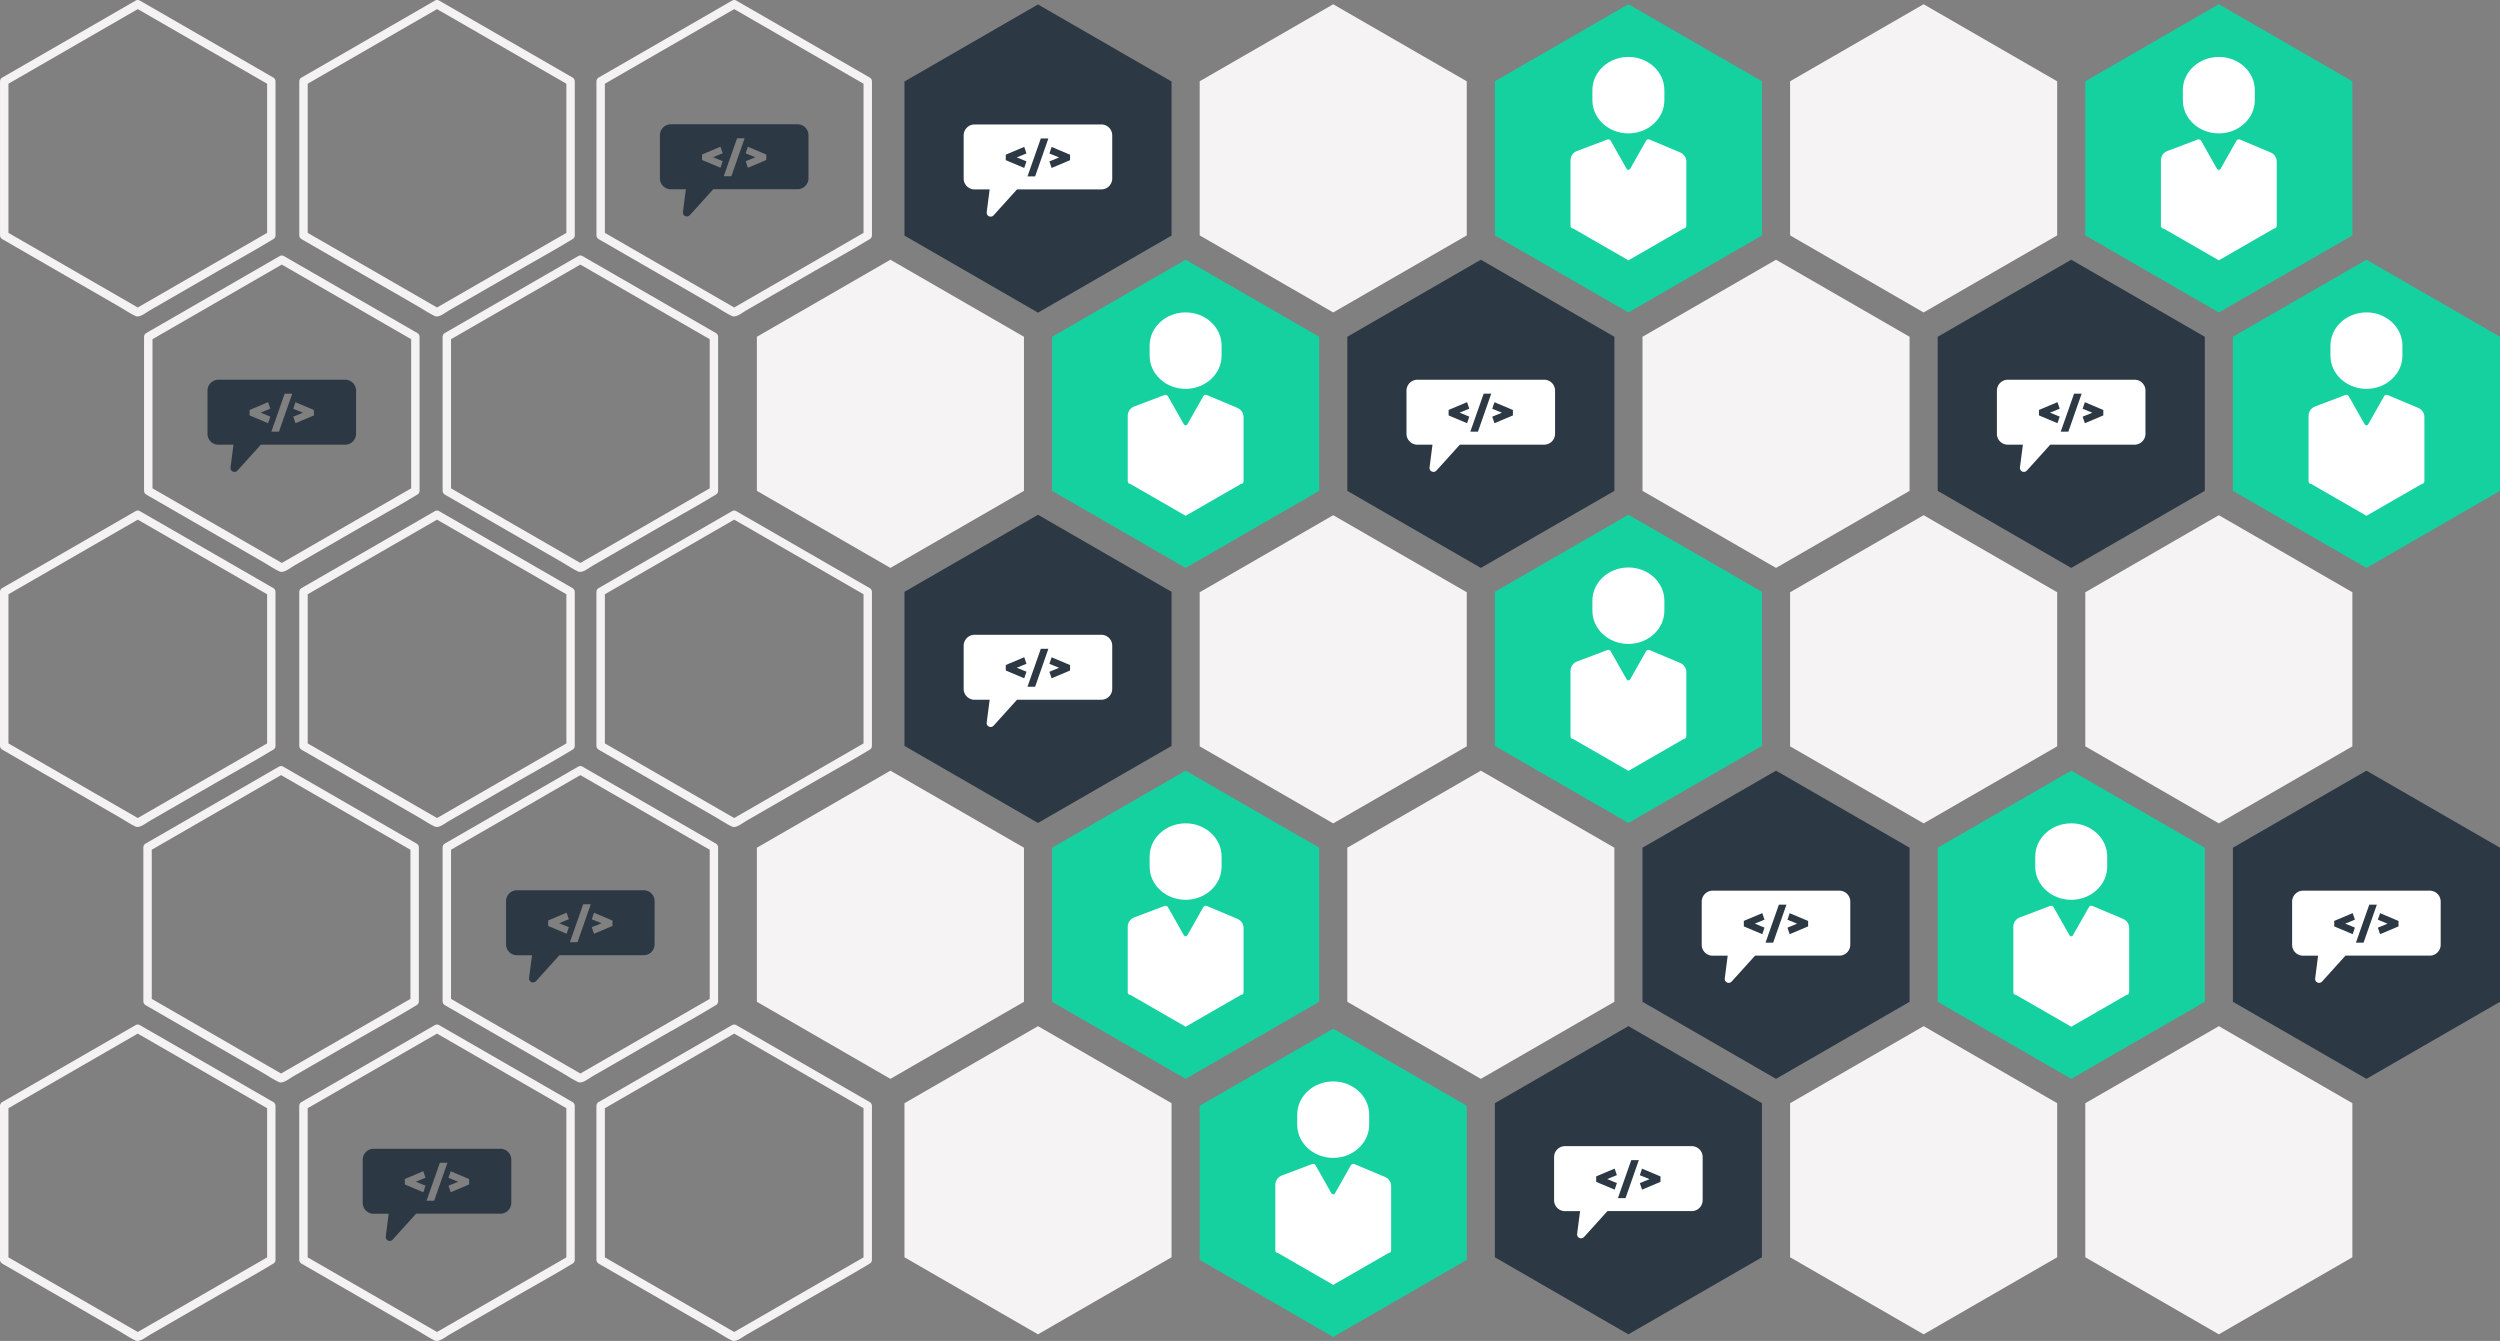 <?xml version="1.0" encoding="UTF-8"?>
<svg xmlns="http://www.w3.org/2000/svg" id="Ebene_2" data-name="Ebene 2" width="2000" height="1072.76" viewBox="0 0 2000 1072.76">
  <rect x="0" y="0" width="2000" height="1072.76" fill="#808080" stroke="none"/>
  <defs>
    <style>
      .cls-1 {
        fill: #f4f2f2;
      }

      .cls-2 {
        fill: #f5f3f3;
      }

      .cls-3 {
        fill: #fff;
      }

      .cls-4 {
        fill: #15d1a0;
      }

      .cls-5 {
        fill: #2c3843;
      }
    </style>
  </defs>
  <g id="Ebene_2-2" data-name="Ebene 2">
    <g id="Ebene_1-2" data-name="Ebene 1-2">
      <g id="Ebene_1-2-2" data-name="Ebene 1-2">
        <g id="graphic-comms_OnWhite" data-name="graphic-comms OnWhite">
          <path id="Polygon" class="cls-2" d="m1066.56,3.41l106.85,61.64v123.27l-106.85,61.64-106.82-61.64v-123.3l106.82-61.61Z"></path>
          <path id="Polygon-2" class="cls-2" d="m1538.89,3.41l106.85,61.64v123.27l-106.85,61.64-106.82-61.64v-123.3l106.82-61.64v.02Z"></path>
          <path id="Polygon-3" class="cls-2" d="m712.32,207.78l106.85,61.64v123.27l-106.85,61.64-106.82-61.64v-123.27l106.82-61.64Z"></path>
          <path id="Polygon-4" class="cls-2" d="m1420.81,207.78l106.85,61.64v123.27l-106.85,61.64-106.82-61.64v-123.27l106.82-61.64Z"></path>
          <path id="Polygon-5" class="cls-2" d="m1775.06,412.16l106.85,61.64v123.27l-106.85,61.64-106.82-61.64v-123.27l106.82-61.64h0Z"></path>
          <path id="Polygon-6" class="cls-2" d="m1066.56,412.16l106.85,61.64v123.27l-106.85,61.64-106.82-61.64v-123.27l106.82-61.64h0Z"></path>
          <path id="Polygon-7" class="cls-2" d="m1538.89,412.16l106.85,61.64v123.27l-106.85,61.64-106.82-61.64v-123.27l106.82-61.64h0Z"></path>
          <path id="Polygon-8" class="cls-2" d="m712.32,616.53l106.85,61.64v123.27l-106.85,61.64-106.82-61.64v-123.27l106.82-61.64h0Z"></path>
          <path id="Polygon-9" class="cls-2" d="m1184.66,616.53l106.85,61.64v123.27l-106.85,61.64-106.82-61.64v-123.27l106.82-61.64h0Z"></path>
          <path id="Polygon-10" class="cls-2" d="m1775.06,820.91l106.85,61.64v123.27l-106.85,61.64-106.82-61.64v-123.25l106.82-61.64v-.02Z"></path>
          <path id="Polygon-11" class="cls-2" d="m830.39,820.91l106.85,61.64v123.27l-106.85,61.64-106.82-61.64v-123.25l106.82-61.64v-.02Z"></path>
          <path id="Polygon-12" class="cls-2" d="m1538.89,820.91l106.85,61.64v123.27l-106.85,61.64-106.82-61.64v-123.25l106.82-61.64v-.02Z"></path>
          <g id="Komponente_20_41" data-name="Komponente 20 41">
            <path id="Polygon-13" class="cls-4" d="m1893.15,207.78l106.85,61.64v123.27l-106.85,61.64-106.82-61.64v-123.27l106.82-61.64Z"></path>
            <g id="noun_developer_2339552" data-name="noun developer 2339552">
              <g id="Gruppe_552" data-name="Gruppe 552">
                <g id="Gruppe_551" data-name="Gruppe 551">
                  <path id="Pfad_1130" data-name="Pfad 1130" class="cls-3" d="m1934.29,326.19l-24.19-10.17c-1.04-.45-2.23-.05-2.79.92l-12.78,22.57c-.45.77-1.44,1.01-2.21.54-.22-.14-.41-.32-.54-.54l-12.78-22.57c-.56-.92-1.71-1.33-2.7-.95l-23.94,9.07c-3.17,1.04-5.38,3.96-5.51,7.29v52.79c.02,1.17,1.01,2.09,2.18,2.07l44.15,25.43,44.15-25.43c1.17.02,2.12-.9,2.18-2.07v-51.76c-.14-3.2-2.16-6.03-5.18-7.16h-.02l-.02-.05Z"></path>
                  <path id="Pfad_1131" data-name="Pfad 1131" class="cls-3" d="m1893.15,311.09c15.86,0,28.78-11.88,28.78-26.51v-8.15c0-14.63-12.92-26.51-28.78-26.51s-28.78,11.88-28.78,26.51v8.15c0,14.63,12.89,26.51,28.78,26.51h0Z"></path>
                </g>
              </g>
            </g>
          </g>
          <g id="Komponente_20_42" data-name="Komponente 20 42">
            <path id="Polygon-14" class="cls-4" d="m948.49,207.78l106.85,61.64v123.27l-106.85,61.64-106.82-61.64v-123.27l106.82-61.64Z"></path>
            <g id="noun_developer_2339552-2" data-name="noun developer 2339552-2">
              <g id="Gruppe_552-2" data-name="Gruppe 552-2">
                <g id="Gruppe_551-2" data-name="Gruppe 551-2">
                  <path id="Pfad_1130-2" data-name="Pfad 1130-2" class="cls-3" d="m989.63,326.19l-24.19-10.17c-1.04-.45-2.23-.05-2.79.92l-12.78,22.57c-.45.77-1.44,1.01-2.21.54-.23-.14-.41-.32-.54-.54l-12.78-22.57c-.56-.92-1.71-1.33-2.7-.95l-23.94,9.07c-3.17,1.04-5.38,3.96-5.51,7.29v52.79c.02,1.17,1.01,2.09,2.18,2.07l44.15,25.43,44.15-25.43c1.17.02,2.12-.9,2.18-2.07v-51.76c-.14-3.2-2.16-6.03-5.18-7.16h-.02l-.02-.05Z"></path>
                  <path id="Pfad_1131-2" data-name="Pfad 1131-2" class="cls-3" d="m948.49,311.09c15.86,0,28.78-11.88,28.78-26.51v-8.15c0-14.63-12.92-26.51-28.78-26.51s-28.78,11.88-28.78,26.51v8.15c0,14.63,12.89,26.51,28.78,26.51h0Z"></path>
                </g>
              </g>
            </g>
          </g>
          <g id="Komponente_20_43" data-name="Komponente 20 43">
            <path id="Polygon-15" class="cls-4" d="m948.49,616.53l106.85,61.64v123.27l-106.85,61.64-106.82-61.64v-123.27l106.82-61.64h0Z"></path>
            <g id="noun_developer_2339552-3" data-name="noun developer 2339552-3">
              <g id="Gruppe_552-3" data-name="Gruppe 552-3">
                <g id="Gruppe_551-3" data-name="Gruppe 551-3">
                  <path id="Pfad_1130-3" data-name="Pfad 1130-3" class="cls-3" d="m989.63,734.94l-24.19-10.17c-1.04-.45-2.23-.04-2.79.92l-12.78,22.57c-.45.77-1.44,1.01-2.21.54-.23-.14-.41-.32-.54-.54l-12.78-22.57c-.56-.92-1.71-1.33-2.7-.95l-23.94,9.07c-3.17,1.04-5.38,3.96-5.51,7.29v52.79c.02,1.17,1.01,2.09,2.18,2.07l44.15,25.43,44.15-25.43c1.17.02,2.12-.9,2.18-2.07v-51.76c-.14-3.2-2.16-6.03-5.18-7.16h-.02l-.02-.04Z"></path>
                  <path id="Pfad_1131-3" data-name="Pfad 1131-3" class="cls-3" d="m948.49,719.84c15.86,0,28.78-11.88,28.78-26.51v-8.15c0-14.63-12.92-26.51-28.78-26.51s-28.78,11.88-28.78,26.51v8.15c0,14.63,12.89,26.51,28.78,26.51h0Z"></path>
                </g>
              </g>
            </g>
          </g>
          <g id="Komponente_20_44" data-name="Komponente 20 44">
            <path id="Polygon-16" class="cls-4" d="m1656.98,616.53l106.85,61.64v123.27l-106.85,61.64-106.82-61.64v-123.27l106.82-61.64h0Z"></path>
            <g id="noun_developer_2339552-4" data-name="noun developer 2339552-4">
              <g id="Gruppe_552-4" data-name="Gruppe 552-4">
                <g id="Gruppe_551-4" data-name="Gruppe 551-4">
                  <path id="Pfad_1130-4" data-name="Pfad 1130-4" class="cls-3" d="m1698.12,734.94l-24.19-10.17c-1.04-.45-2.23-.04-2.79.92l-12.78,22.57c-.45.77-1.44,1.01-2.21.54-.22-.14-.41-.32-.54-.54l-12.78-22.57c-.56-.92-1.71-1.33-2.7-.95l-23.94,9.07c-3.17,1.04-5.38,3.96-5.51,7.29v52.79c.02,1.17,1.01,2.09,2.18,2.07l44.15,25.43,44.15-25.43c1.17.02,2.12-.9,2.18-2.07v-51.76c-.14-3.2-2.16-6.03-5.18-7.16h-.02l-.02-.04Z"></path>
                  <path id="Pfad_1131-4" data-name="Pfad 1131-4" class="cls-3" d="m1656.98,719.84c15.86,0,28.78-11.88,28.78-26.51v-8.15c0-14.63-12.92-26.51-28.78-26.51s-28.78,11.88-28.78,26.51v8.15c0,14.63,12.89,26.51,28.78,26.51h0Z"></path>
                </g>
              </g>
            </g>
          </g>
          <g id="Komponente_20_45" data-name="Komponente 20 45">
            <path id="Polygon-17" class="cls-4" d="m1066.56,823l106.85,61.64v123.27l-106.85,61.64-106.82-61.64v-123.27l106.82-61.64h0Z"></path>
            <g id="noun_developer_2339552-5" data-name="noun developer 2339552-5">
              <g id="Gruppe_552-5" data-name="Gruppe 552-5">
                <g id="Gruppe_551-5" data-name="Gruppe 551-5">
                  <path id="Pfad_1130-5" data-name="Pfad 1130-5" class="cls-3" d="m1107.7,941.43l-24.19-10.17c-1.04-.45-2.23-.04-2.79.92l-12.78,22.57c-.45.77-1.44,1.01-2.21.54-.23-.14-.41-.32-.54-.54l-12.78-22.57c-.56-.92-1.71-1.33-2.7-.95l-23.94,9.07c-3.17,1.04-5.38,3.96-5.51,7.29v52.79c.02,1.17,1.01,2.09,2.18,2.07l44.15,25.43,44.15-25.43c1.17.02,2.12-.9,2.18-2.07v-51.76c-.14-3.2-2.16-6.03-5.18-7.16h-.02l-.02-.04Z"></path>
                  <path id="Pfad_1131-5" data-name="Pfad 1131-5" class="cls-3" d="m1066.56,926.31c15.86,0,28.78-11.88,28.78-26.51v-8.15c0-14.63-12.92-26.51-28.78-26.51s-28.78,11.88-28.78,26.51v8.15c0,14.63,12.89,26.51,28.78,26.51h0Z"></path>
                </g>
              </g>
            </g>
          </g>
          <g id="Komponente_20_46" data-name="Komponente 20 46">
            <path id="Polygon-18" class="cls-4" d="m1775.06,3.41l106.85,61.64v123.27l-106.85,61.64-106.82-61.64v-123.3l106.82-61.64v.02Z"></path>
            <g id="noun_developer_2339552-6" data-name="noun developer 2339552-6">
              <g id="Gruppe_552-6" data-name="Gruppe 552-6">
                <g id="Gruppe_551-6" data-name="Gruppe 551-6">
                  <path id="Pfad_1130-6" data-name="Pfad 1130-6" class="cls-3" d="m1816.17,121.82l-24.19-10.17c-1.04-.45-2.23-.05-2.79.92l-12.78,22.57c-.45.77-1.44,1.01-2.21.54-.22-.14-.41-.32-.54-.54l-12.78-22.57c-.56-.92-1.71-1.33-2.7-.95l-23.94,9.07c-3.17,1.04-5.38,3.96-5.51,7.29v52.79c.02,1.17,1.01,2.09,2.18,2.07l44.15,25.43,44.15-25.43c1.17.02,2.12-.9,2.18-2.07v-51.76c-.14-3.2-2.16-6.03-5.18-7.16h-.02l-.02-.05Z"></path>
                  <path id="Pfad_1131-6" data-name="Pfad 1131-6" class="cls-3" d="m1775.06,106.72c15.86,0,28.78-11.88,28.78-26.51v-8.15c0-14.63-12.92-26.51-28.78-26.51s-28.78,11.88-28.78,26.51v8.15c0,14.63,12.89,26.51,28.78,26.51Z"></path>
                </g>
              </g>
            </g>
          </g>
          <g id="Komponente_20_47" data-name="Komponente 20 47">
            <path id="Polygon-19" class="cls-4" d="m1302.71,3.41l106.85,61.64v123.27l-106.85,61.64-106.82-61.64v-123.3l106.82-61.64v.02Z"></path>
            <g id="noun_developer_2339552-7" data-name="noun developer 2339552-7">
              <g id="Gruppe_552-7" data-name="Gruppe 552-7">
                <g id="Gruppe_551-7" data-name="Gruppe 551-7">
                  <path id="Pfad_1130-7" data-name="Pfad 1130-7" class="cls-3" d="m1343.85,121.82l-24.19-10.17c-1.04-.45-2.23-.05-2.79.92l-12.78,22.57c-.45.77-1.44,1.01-2.21.54-.22-.14-.41-.32-.54-.54l-12.78-22.57c-.56-.92-1.71-1.33-2.7-.95l-23.94,9.07c-3.17,1.04-5.38,3.96-5.51,7.29v52.79c.02,1.17,1.01,2.09,2.18,2.07l44.15,25.43,44.15-25.43c1.17.02,2.12-.9,2.18-2.07v-51.76c-.14-3.2-2.16-6.03-5.18-7.16h-.02l-.02-.05Z"></path>
                  <path id="Pfad_1131-7" data-name="Pfad 1131-7" class="cls-3" d="m1302.71,106.72c15.86,0,28.78-11.88,28.78-26.51v-8.15c0-14.63-12.92-26.51-28.78-26.51s-28.78,11.88-28.78,26.51v8.15c0,14.63,12.89,26.51,28.78,26.51Z"></path>
                </g>
              </g>
            </g>
          </g>
          <g id="Komponente_20_48" data-name="Komponente 20 48">
            <path id="Polygon-20" class="cls-4" d="m1302.71,411.82l106.85,61.64v123.27l-106.85,61.64-106.82-61.64v-123.27l106.82-61.64h0Z"></path>
            <g id="noun_developer_2339552-8" data-name="noun developer 2339552-8">
              <g id="Gruppe_552-8" data-name="Gruppe 552-8">
                <g id="Gruppe_551-8" data-name="Gruppe 551-8">
                  <path id="Pfad_1130-8" data-name="Pfad 1130-8" class="cls-3" d="m1343.85,530.23l-24.19-10.17c-1.04-.45-2.23-.05-2.79.92l-12.78,22.57c-.45.77-1.44,1.01-2.21.54-.22-.14-.41-.32-.54-.54l-12.78-22.57c-.56-.92-1.71-1.33-2.7-.95l-23.94,9.07c-3.17,1.04-5.38,3.96-5.51,7.29v52.79c.02,1.17,1.01,2.09,2.18,2.07l44.15,25.43,44.15-25.43c1.17.02,2.12-.9,2.18-2.07v-51.76c-.14-3.2-2.16-6.03-5.18-7.16h-.02l-.02-.05Z"></path>
                  <path id="Pfad_1131-8" data-name="Pfad 1131-8" class="cls-3" d="m1302.71,515.15c15.86,0,28.78-11.88,28.78-26.51v-8.15c0-14.63-12.92-26.51-28.78-26.51s-28.78,11.88-28.78,26.51v8.15c0,14.63,12.89,26.51,28.78,26.51Z"></path>
                </g>
              </g>
            </g>
          </g>
          <g id="Polygon-21">
            <path class="cls-1" d="m347.92,6.31c12.06,6.95,24.1,13.91,36.16,20.86,19.13,11.05,38.26,22.08,57.41,33.12,4.43,2.54,8.84,5.11,13.28,7.65l-1.67-2.93v123.27l1.67-2.93c-12.06,6.95-24.1,13.91-36.16,20.86l-57.41,33.12-13.28,7.65h3.4c-12.06-6.95-24.1-13.91-36.16-20.86-19.13-11.05-38.26-22.08-57.38-33.12-4.43-2.54-8.84-5.11-13.28-7.65l1.67,2.93v-123.27l-1.67,2.93c12.06-6.95,24.1-13.91,36.16-20.86,19.13-11.03,38.26-22.08,57.38-33.1,4.43-2.54,8.84-5.11,13.28-7.65,3.76-2.16.36-8.01-3.4-5.83-12.06,6.95-24.1,13.91-36.16,20.86-19.13,11.03-38.26,22.08-57.38,33.1-4.43,2.54-8.84,5.11-13.28,7.65-1.04.59-1.67,1.73-1.67,2.93v123.27c0,1.19.65,2.32,1.67,2.93,12.13,7,24.26,14,36.39,21,19.26,11.12,38.55,22.23,57.81,33.37,4.12,2.36,8.19,5.22,12.51,7.22,3.4,1.58,8.53-2.84,11.34-4.46,18.34-10.58,36.7-21.18,55.04-31.75,14.4-8.3,29.03-16.29,43.23-24.93.25-.16.5-.29.74-.43,1.04-.59,1.67-1.73,1.67-2.93v-123.3c0-1.19-.65-2.32-1.67-2.93-12.06-6.95-24.1-13.91-36.16-20.86-19.13-11.05-38.26-22.08-57.41-33.12-4.43-2.54-8.84-5.11-13.28-7.65-3.78-2.18-7.18,3.65-3.4,5.83Z"></path>
          </g>
          <g id="Polygon-22">
            <path class="cls-1" d="m108.51,6.31c12.06,6.95,24.1,13.91,36.16,20.86,19.13,11.05,38.26,22.08,57.41,33.12,4.43,2.54,8.84,5.11,13.28,7.65l-1.67-2.93v123.27l1.67-2.93c-12.06,6.95-24.1,13.91-36.16,20.86-19.13,11.05-38.26,22.08-57.41,33.12-4.43,2.54-8.84,5.11-13.28,7.65h3.4c-12.06-6.95-24.1-13.91-36.16-20.86-19.13-11.05-38.26-22.08-57.38-33.12-4.43-2.54-8.84-5.11-13.28-7.65l1.67,2.93v-123.27l-1.67,2.93c12.06-6.95,24.1-13.91,36.16-20.86,19.13-11.03,38.26-22.08,57.38-33.1,4.43-2.54,8.84-5.11,13.28-7.65,3.76-2.16.36-8.01-3.4-5.83-12.06,6.95-24.1,13.91-36.16,20.86-19.13,11.03-38.26,22.08-57.38,33.1-4.43,2.54-8.84,5.11-13.28,7.65-1.04.59-1.67,1.73-1.67,2.93v123.27c0,1.19.65,2.32,1.67,2.93,12.13,7,24.26,14,36.39,21,19.26,11.12,38.55,22.26,57.81,33.37,4.12,2.36,8.19,5.22,12.51,7.22,3.4,1.58,8.53-2.84,11.34-4.46,18.34-10.58,36.7-21.18,55.04-31.75,14.4-8.3,29.03-16.29,43.23-24.93.25-.16.5-.29.74-.43,1.04-.59,1.67-1.73,1.67-2.93v-123.3c0-1.19-.65-2.32-1.67-2.93-12.06-6.95-24.1-13.91-36.16-20.86-19.13-11.05-38.26-22.08-57.41-33.12-4.43-2.54-8.84-5.11-13.28-7.65-3.78-2.18-7.18,3.65-3.4,5.83Z"></path>
          </g>
          <g id="Polygon-23">
            <path class="cls-1" d="m347.92,414.74c12.06,6.95,24.1,13.91,36.16,20.86,19.13,11.05,38.26,22.08,57.41,33.12,4.43,2.54,8.84,5.11,13.28,7.65l-1.67-2.93v123.27l1.67-2.93c-12.06,6.95-24.1,13.91-36.16,20.86l-57.41,33.12-13.28,7.65h3.4c-12.06-6.95-24.1-13.91-36.16-20.86-19.13-11.05-38.26-22.08-57.38-33.12-4.43-2.54-8.84-5.11-13.28-7.65l1.67,2.93v-123.27l-1.67,2.93c12.06-6.95,24.1-13.91,36.16-20.86,19.13-11.03,38.26-22.08,57.38-33.1,4.43-2.54,8.84-5.11,13.28-7.65,1.04-.59,1.67-1.73,1.67-2.93h0c0-4.37-6.75-4.37-6.75,0h0c.56-.97,1.13-1.94,1.67-2.9-12.06,6.95-24.1,13.91-36.16,20.86-19.13,11.03-38.26,22.08-57.38,33.1-4.43,2.54-8.84,5.11-13.28,7.65-1.04.59-1.67,1.73-1.67,2.93v123.27c0,1.19.65,2.32,1.67,2.93,12.13,7,24.26,14,36.39,21,19.26,11.12,38.55,22.23,57.81,33.37,4.12,2.36,8.19,5.22,12.51,7.22,3.4,1.58,8.53-2.84,11.34-4.46,18.34-10.58,36.7-21.18,55.04-31.75,14.4-8.3,29.03-16.29,43.23-24.93.25-.16.5-.29.74-.43,1.04-.59,1.67-1.73,1.67-2.93v-123.27c0-1.19-.65-2.32-1.67-2.93-12.06-6.95-24.1-13.91-36.16-20.86-19.13-11.05-38.26-22.08-57.41-33.12-4.43-2.54-8.84-5.11-13.28-7.65-3.78-2.18-7.18,3.65-3.4,5.83l.02-.02Z"></path>
          </g>
          <g id="Polygon-24">
            <path class="cls-1" d="m108.51,414.74c12.06,6.95,24.1,13.91,36.16,20.86,19.13,11.05,38.26,22.08,57.41,33.12,4.43,2.54,8.84,5.11,13.28,7.65l-1.67-2.93v123.27l1.67-2.93c-12.06,6.95-24.1,13.91-36.16,20.86-19.13,11.05-38.26,22.08-57.41,33.12-4.43,2.54-8.84,5.11-13.28,7.65h3.4c-12.06-6.95-24.1-13.91-36.16-20.86-19.13-11.05-38.26-22.08-57.38-33.12-4.43-2.54-8.84-5.11-13.28-7.65l1.67,2.93v-123.27l-1.67,2.93c12.06-6.95,24.1-13.91,36.16-20.86,19.13-11.03,38.26-22.08,57.38-33.1,4.43-2.54,8.84-5.11,13.28-7.65,1.04-.59,1.67-1.73,1.67-2.93h0c0-4.34-6.75-4.34-6.75,0h0c.56-.97,1.13-1.94,1.67-2.93-12.06,6.95-24.1,13.91-36.16,20.86-19.13,11.03-38.26,22.08-57.38,33.1-4.43,2.54-8.84,5.11-13.28,7.65-1.04.59-1.67,1.73-1.67,2.93v123.27c0,1.19.65,2.32,1.67,2.93,12.13,7,24.26,14,36.39,21,19.26,11.12,38.55,22.26,57.81,33.37,4.12,2.36,8.19,5.22,12.51,7.22,3.4,1.58,8.53-2.84,11.34-4.46,18.34-10.58,36.7-21.18,55.04-31.75,14.4-8.3,29.03-16.29,43.23-24.93.25-.16.5-.29.74-.43,1.04-.59,1.67-1.73,1.67-2.93v-123.27c0-1.19-.65-2.32-1.67-2.93-12.06-6.95-24.1-13.91-36.16-20.86-19.13-11.05-38.26-22.08-57.41-33.12-4.43-2.54-8.84-5.11-13.28-7.65-3.78-2.18-7.18,3.65-3.4,5.83h.02Z"></path>
          </g>
          <g id="Polygon-25">
            <path class="cls-1" d="m108.51,825.9c12.06,6.95,24.1,13.91,36.16,20.86,19.13,11.05,38.26,22.08,57.41,33.12,4.43,2.54,8.84,5.11,13.28,7.65l-1.67-2.93v123.27l1.67-2.93c-12.06,6.95-24.1,13.91-36.16,20.86-19.13,11.05-38.26,22.08-57.41,33.12-4.43,2.54-8.84,5.11-13.28,7.65h3.4c-12.06-6.95-24.1-13.91-36.16-20.86-19.13-11.05-38.26-22.08-57.38-33.12-4.43-2.54-8.84-5.11-13.28-7.65l1.67,2.93v-123.27l-1.67,2.93c12.06-6.95,24.1-13.91,36.16-20.86,19.13-11.03,38.26-22.08,57.38-33.1,4.43-2.54,8.84-5.11,13.28-7.65,1.04-.59,1.67-1.73,1.67-2.93h0c0-4.37-6.75-4.37-6.75,0h0c.56-.97,1.13-1.94,1.67-2.9-12.06,6.95-24.1,13.91-36.16,20.86l-57.38,33.1c-4.43,2.54-8.84,5.11-13.28,7.65-1.04.59-1.67,1.73-1.67,2.93v123.27c0,1.19.65,2.32,1.67,2.93,12.13,7,24.26,14,36.39,21,19.26,11.12,38.55,22.23,57.81,33.37,4.12,2.36,8.19,5.22,12.51,7.22,3.4,1.58,8.53-2.84,11.34-4.46,18.34-10.58,36.7-21.18,55.04-31.75,14.4-8.3,29.03-16.29,43.23-24.93.25-.16.5-.29.74-.43,1.04-.59,1.67-1.73,1.67-2.93v-123.27c0-1.19-.65-2.32-1.67-2.93-12.06-6.95-24.1-13.91-36.16-20.86-19.13-11.05-38.26-22.08-57.41-33.12-4.43-2.54-8.84-5.11-13.28-7.65-3.78-2.18-7.18,3.65-3.4,5.83l.02-.02Z"></path>
          </g>
          <g id="Polygon-26">
            <path class="cls-1" d="m585.65,414.74c12.06,6.95,24.1,13.91,36.16,20.86,19.13,11.05,38.26,22.08,57.41,33.12l13.28,7.65-1.67-2.93v123.27l1.67-2.93c-12.06,6.95-24.1,13.91-36.16,20.86l-57.41,33.12-13.28,7.65h3.4c-12.06-6.95-24.1-13.91-36.16-20.86-19.13-11.05-38.26-22.08-57.38-33.12-4.43-2.54-8.84-5.11-13.28-7.65l1.67,2.93v-123.27l-1.67,2.93c12.06-6.95,24.1-13.91,36.16-20.86,19.13-11.03,38.26-22.08,57.38-33.1,4.43-2.54,8.84-5.11,13.28-7.65,1.04-.59,1.67-1.73,1.67-2.93h0c0-4.37-6.77-4.37-6.75,0h0c.56-.97,1.13-1.94,1.67-2.9-12.06,6.95-24.1,13.91-36.16,20.86-19.13,11.03-38.26,22.08-57.38,33.1-4.43,2.54-8.84,5.11-13.28,7.65-1.04.59-1.67,1.73-1.67,2.93v123.27c0,1.19.65,2.32,1.67,2.93,12.13,7,24.26,14,36.39,21,19.26,11.12,38.55,22.23,57.81,33.37,4.12,2.36,8.19,5.22,12.51,7.22,3.4,1.58,8.53-2.84,11.34-4.46,18.34-10.58,36.7-21.18,55.04-31.75,14.4-8.3,29.03-16.29,43.23-24.93.25-.16.5-.29.74-.43,1.04-.59,1.67-1.73,1.67-2.93v-123.27c0-1.19-.65-2.32-1.67-2.93-12.06-6.95-24.1-13.91-36.16-20.86-19.13-11.05-38.26-22.08-57.41-33.12-4.43-2.54-8.84-5.11-13.28-7.65-3.78-2.18-7.18,3.65-3.4,5.83l.02-.02Z"></path>
          </g>
          <g id="Polygon-27">
            <path class="cls-1" d="m585.65,825.9c12.06,6.95,24.1,13.91,36.16,20.86,19.13,11.05,38.26,22.08,57.41,33.12,4.43,2.54,8.84,5.11,13.28,7.65l-1.67-2.93v123.27l1.67-2.93c-12.06,6.95-24.1,13.91-36.16,20.86l-57.41,33.12-13.28,7.65h3.4c-12.06-6.95-24.1-13.91-36.16-20.86-19.13-11.05-38.26-22.08-57.38-33.12-4.43-2.54-8.84-5.11-13.28-7.65l1.67,2.93v-123.27l-1.67,2.93c12.06-6.95,24.1-13.91,36.16-20.86,19.13-11.03,38.26-22.08,57.38-33.1,4.43-2.54,8.84-5.11,13.28-7.65,1.04-.59,1.67-1.73,1.67-2.93h0c0-4.37-6.77-4.37-6.75,0h0c.56-.97,1.13-1.94,1.67-2.9-12.06,6.95-24.1,13.91-36.16,20.86l-57.38,33.1c-4.43,2.54-8.84,5.11-13.28,7.65-1.04.59-1.67,1.73-1.67,2.93v123.27c0,1.19.65,2.32,1.67,2.93,12.13,7,24.26,14,36.39,21,19.26,11.12,38.55,22.23,57.81,33.37,4.12,2.36,8.19,5.22,12.51,7.22,3.4,1.58,8.53-2.84,11.34-4.46,18.34-10.58,36.7-21.18,55.04-31.75,14.4-8.3,29.03-16.29,43.23-24.93.25-.16.5-.29.74-.43,1.04-.59,1.67-1.73,1.67-2.93v-123.27c0-1.19-.65-2.32-1.67-2.93-12.06-6.95-24.1-13.91-36.16-20.86-19.13-11.05-38.26-22.08-57.41-33.12-4.43-2.54-8.84-5.11-13.28-7.65-3.78-2.18-7.18,3.65-3.4,5.83l.02-.02Z"></path>
          </g>
          <g id="Polygon-28">
            <path class="cls-1" d="m462.58,210.68c12.06,6.95,24.1,13.91,36.16,20.86,19.13,11.05,38.26,22.08,57.41,33.12,4.43,2.54,8.84,5.11,13.28,7.65l-1.67-2.93v123.27l1.67-2.93c-12.06,6.95-24.1,13.91-36.16,20.86l-57.41,33.12-13.28,7.65h3.4c-12.06-6.95-24.1-13.91-36.16-20.86-19.13-11.05-38.26-22.08-57.38-33.12-4.43-2.54-8.84-5.11-13.28-7.65l1.67,2.93v-123.27l-1.67,2.93c12.06-6.95,24.1-13.91,36.16-20.86,19.13-11.05,38.26-22.08,57.38-33.12,4.43-2.54,8.84-5.11,13.28-7.65,3.76-2.16.36-8.01-3.4-5.83-12.06,6.95-24.1,13.91-36.16,20.86-19.13,11.05-38.26,22.08-57.38,33.12-4.43,2.54-8.84,5.11-13.28,7.65-1.04.59-1.67,1.73-1.67,2.93v123.27c0,1.19.65,2.32,1.67,2.93,12.13,7,24.26,14,36.39,21,19.26,11.12,38.55,22.23,57.81,33.37,4.12,2.36,8.19,5.22,12.51,7.22,3.4,1.58,8.53-2.84,11.34-4.46,18.34-10.58,36.7-21.18,55.04-31.75,14.4-8.3,29.03-16.29,43.23-24.93.25-.16.5-.29.74-.43,1.04-.59,1.67-1.73,1.67-2.93v-123.27c0-1.19-.65-2.32-1.67-2.93-12.06-6.95-24.1-13.91-36.16-20.86-19.13-11.05-38.26-22.08-57.41-33.12l-13.28-7.65c-3.78-2.18-7.18,3.65-3.4,5.83v-.02Z"></path>
          </g>
          <g id="Polygon-29">
            <path class="cls-1" d="m223.16,619.12c12.06,6.95,24.1,13.91,36.16,20.86,19.13,11.05,38.26,22.08,57.41,33.12l13.28,7.65-1.67-2.93v123.27l1.67-2.93c-12.06,6.95-24.1,13.91-36.16,20.86-19.13,11.05-38.26,22.08-57.41,33.12l-13.28,7.65h3.4c-12.06-6.95-24.1-13.91-36.16-20.86-19.13-11.05-38.26-22.08-57.38-33.12-4.43-2.54-8.84-5.11-13.28-7.65l1.67,2.93v-123.27l-1.67,2.93c12.06-6.95,24.1-13.91,36.16-20.86,19.13-11.05,38.26-22.08,57.38-33.12,4.43-2.54,8.84-5.11,13.28-7.65l-4.61-4.61h0c-1.94,3.87,3.89,7.29,5.83,3.4h0c1.46-2.93-1.55-6.39-4.61-4.61-12.06,6.95-24.1,13.91-36.16,20.86l-57.38,33.12c-4.43,2.54-8.84,5.11-13.28,7.65-1.04.59-1.67,1.73-1.67,2.93v123.27c0,1.19.65,2.32,1.67,2.93,12.13,7,24.26,14,36.39,21,19.26,11.12,38.55,22.23,57.81,33.37,4.12,2.36,8.19,5.22,12.51,7.22,3.4,1.58,8.53-2.84,11.34-4.46,18.34-10.58,36.7-21.18,55.04-31.75,14.4-8.3,29.03-16.29,43.23-24.93.25-.16.5-.29.74-.43,1.04-.59,1.67-1.73,1.67-2.93v-123.27c0-1.19-.65-2.32-1.67-2.93-12.06-6.95-24.1-13.91-36.16-20.86l-57.41-33.12-13.28-7.65c-3.78-2.18-7.18,3.65-3.4,5.83v-.02Z"></path>
          </g>
          <g id="Komponente_23_44" data-name="Komponente 23 44">
            <path id="Polygon-30" class="cls-5" d="m1656.98,207.78l106.85,61.64v123.27l-106.85,61.64-106.82-61.64v-123.27l106.82-61.64h0Z"></path>
            <path id="Pfad_1296" data-name="Pfad 1296" class="cls-3" d="m1716.39,312.98c.25-4.68-3.22-8.73-7.88-9.2h-103.09c-4.77.47-8.28,4.7-7.9,9.47v33.03c-.41,4.79,3.13,9,7.9,9.47h12.89l-2.36,18.25c-.18,1.37.56,2.7,1.82,3.26s2.75.27,3.69-.77l18.75-20.77h68.27c4.77-.47,8.28-4.7,7.9-9.47v-33.3h0v.02Zm-68.64,20.37l-1.78,5.22-14.76-6.23v-4.39l14.76-6.23,1.78,5.24-7.76,3.17,7.76,3.17h0v.04Zm6.93,11.99h-6.1l10.67-30.38h6.05l-10.62,30.38Zm27.97-13.01l-14.76,6.23-1.78-5.22,7.76-3.17-7.76-3.17,1.78-5.24,14.76,6.23v4.39h0v-.04Z"></path>
          </g>
          <g id="Komponente_23_45" data-name="Komponente 23 45">
            <path id="Polygon-31" class="cls-5" d="m1893.15,616.53l106.85,61.64v123.27l-106.85,61.64-106.82-61.64v-123.27l106.82-61.64h0Z"></path>
            <path id="Pfad_1296-2" data-name="Pfad 1296-2" class="cls-3" d="m1952.56,721.76c.25-4.68-3.22-8.73-7.88-9.2h-103.09c-4.77.47-8.28,4.7-7.9,9.47v33.03c-.41,4.79,3.13,9,7.9,9.47h12.89l-2.36,18.25c-.18,1.37.56,2.7,1.82,3.26s2.75.27,3.69-.77l18.75-20.77h68.27c4.77-.47,8.28-4.7,7.9-9.47v-33.3h0v.02Zm-68.64,20.37l-1.78,5.22-14.76-6.23v-4.39l14.76-6.23,1.78,5.24-7.76,3.17,7.76,3.17h0v.04Zm6.93,11.99h-6.1l10.67-30.38h6.05l-10.62,30.38Zm27.97-13.01l-14.76,6.23-1.78-5.22,7.76-3.17-7.76-3.17,1.78-5.24,14.76,6.23v4.39h0v-.04Z"></path>
          </g>
          <g id="Komponente_23_46" data-name="Komponente 23 46">
            <path id="Polygon-32" class="cls-5" d="m1420.81,616.53l106.85,61.64v123.27l-106.85,61.64-106.82-61.64v-123.27l106.82-61.64h0Z"></path>
            <path id="Pfad_1296-3" data-name="Pfad 1296-3" class="cls-3" d="m1480.24,721.76c.25-4.68-3.22-8.73-7.88-9.2h-103.09c-4.77.47-8.28,4.7-7.9,9.47v33.03c-.41,4.79,3.13,9,7.9,9.47h12.89l-2.36,18.25c-.18,1.37.56,2.7,1.82,3.26s2.75.27,3.69-.77l18.75-20.77h68.27c4.77-.47,8.28-4.7,7.9-9.47v-33.3h0v.02Zm-68.64,20.37l-1.78,5.22-14.76-6.23v-4.39l14.76-6.23,1.78,5.24-7.76,3.17,7.76,3.17h0v.04Zm6.93,11.99h-6.1l10.67-30.38h6.05l-10.62,30.38Zm27.97-13.01l-14.76,6.23-1.78-5.22,7.76-3.17-7.76-3.17,1.78-5.24,14.76,6.23v4.39h0v-.04Z"></path>
          </g>
          <g id="Komponente_23_47" data-name="Komponente 23 47">
            <path id="Polygon-33" class="cls-5" d="m1302.71,820.91l106.85,61.64v123.27l-106.85,61.64-106.82-61.64v-123.27l106.82-61.64h0Z"></path>
            <path id="Pfad_1296-4" data-name="Pfad 1296-4" class="cls-3" d="m1362.14,926.13c.25-4.68-3.22-8.73-7.88-9.2h-103.09c-4.77.47-8.28,4.7-7.9,9.47v33.03c-.41,4.79,3.13,9,7.9,9.47h12.89l-2.36,18.25c-.18,1.37.56,2.7,1.82,3.26s2.75.27,3.69-.77l18.75-20.77h68.27c4.77-.47,8.28-4.7,7.9-9.47v-33.3h0v.02Zm-68.64,20.37l-1.78,5.22-14.76-6.23v-4.39l14.76-6.23,1.78,5.24-7.76,3.17,7.76,3.17h0v.04Zm6.93,11.99h-6.1l10.67-30.38h6.05l-10.62,30.38h0Zm27.97-13.01l-14.76,6.23-1.78-5.22,7.76-3.17-7.76-3.17,1.78-5.24,14.76,6.23v4.39h0v-.04Z"></path>
          </g>
          <g id="Komponente_23_48" data-name="Komponente 23 48">
            <path id="Polygon-34" class="cls-5" d="m830.39,411.82l106.85,61.64v123.27l-106.85,61.64-106.82-61.64v-123.27l106.82-61.64h0Z"></path>
            <path id="Pfad_1296-5" data-name="Pfad 1296-5" class="cls-3" d="m889.8,517.04c.25-4.68-3.22-8.73-7.88-9.2h-103.09c-4.77.47-8.28,4.7-7.9,9.47v33.03c-.41,4.79,3.13,9,7.9,9.47h12.89l-2.36,18.25c-.18,1.37.56,2.7,1.82,3.26s2.75.27,3.69-.77l18.75-20.77h68.27c4.77-.47,8.28-4.7,7.9-9.47v-33.3h0v.02Zm-68.64,20.37l-1.78,5.22-14.76-6.23v-4.39l14.76-6.23,1.78,5.24-7.76,3.17,7.76,3.17h0v.04Zm6.93,11.99h-6.1l10.67-30.38h6.05l-10.62,30.38Zm27.97-13.01l-14.76,6.23-1.78-5.22,7.76-3.17-7.76-3.17,1.78-5.24,14.76,6.23v4.39h0v-.04Z"></path>
          </g>
          <g id="Komponente_23_49" data-name="Komponente 23 49">
            <path id="Polygon-35" class="cls-5" d="m1184.66,207.78l106.85,61.64v123.27l-106.85,61.64-106.82-61.64v-123.27l106.82-61.64h0Z"></path>
            <path id="Pfad_1296-6" data-name="Pfad 1296-6" class="cls-3" d="m1244.07,312.98c.25-4.68-3.22-8.73-7.88-9.2h-103.09c-4.77.47-8.28,4.7-7.9,9.47v33.03c-.41,4.79,3.13,9,7.9,9.47h12.89l-2.36,18.25c-.18,1.37.56,2.7,1.82,3.26s2.75.27,3.69-.77l18.75-20.77h68.27c4.77-.47,8.28-4.7,7.9-9.47v-33.3h0v.02Zm-68.64,20.37l-1.78,5.22-14.76-6.23v-4.39l14.76-6.23,1.78,5.24-7.76,3.17,7.76,3.17h0v.04Zm6.93,11.99h-6.1l10.67-30.38h6.05l-10.62,30.38Zm27.97-13.01l-14.76,6.23-1.78-5.22,7.76-3.17-7.76-3.17,1.78-5.24,14.76,6.23v4.39h0v-.04Z"></path>
          </g>
          <g id="Komponente_23_50" data-name="Komponente 23 50">
            <path id="Polygon-36" class="cls-5" d="m830.39,3.56l106.85,61.64v123.27l-106.85,61.64-106.82-61.64v-123.27L830.39,3.56Z"></path>
            <path id="Pfad_1296-7" data-name="Pfad 1296-7" class="cls-3" d="m889.8,108.77c.25-4.68-3.22-8.73-7.88-9.2h-103.09c-4.77.47-8.28,4.7-7.9,9.47v33.03c-.41,4.79,3.13,9,7.9,9.47h12.89l-2.36,18.25c-.18,1.37.56,2.7,1.82,3.26s2.75.27,3.69-.77l18.75-20.77h68.27c4.77-.47,8.28-4.7,7.9-9.47v-33.3h0v.02Zm-68.64,20.37l-1.78,5.22-14.76-6.23v-4.39l14.76-6.23,1.78,5.24-7.76,3.17,7.76,3.17h0v.05Zm6.93,11.99h-6.1l10.67-30.38h6.05l-10.62,30.38Zm27.97-13.01l-14.76,6.23-1.78-5.22,7.76-3.17-7.76-3.17,1.78-5.24,14.76,6.23v4.39h0v-.05Z"></path>
          </g>
          <g id="Komponente_22_26" data-name="Komponente 22 26">
            <g id="Polygon-37">
              <path class="cls-1" d="m585.65,6.31c12.06,6.95,24.1,13.91,36.16,20.86,19.13,11.05,38.26,22.08,57.41,33.12,4.43,2.54,8.84,5.11,13.28,7.65l-1.67-2.93v123.27l1.67-2.93c-12.06,6.95-24.1,13.91-36.16,20.86l-57.41,33.12-13.28,7.65h3.4c-12.06-6.95-24.1-13.91-36.16-20.86-19.13-11.05-38.26-22.08-57.38-33.12-4.43-2.54-8.84-5.11-13.28-7.65l1.67,2.93v-123.27l-1.67,2.93c12.06-6.95,24.1-13.91,36.16-20.86,19.13-11.03,38.26-22.08,57.38-33.1,4.43-2.54,8.84-5.11,13.28-7.65,3.76-2.16.36-8.01-3.4-5.83-12.06,6.95-24.1,13.91-36.16,20.86-19.13,11.03-38.26,22.08-57.38,33.1-4.43,2.54-8.84,5.11-13.28,7.65-1.04.59-1.67,1.73-1.67,2.93v123.27c0,1.19.65,2.32,1.67,2.93,12.13,7,24.26,14,36.39,21,19.26,11.12,38.55,22.23,57.81,33.37,4.12,2.36,8.19,5.22,12.51,7.22,3.4,1.58,8.53-2.84,11.34-4.46,18.34-10.58,36.7-21.18,55.04-31.75,14.4-8.3,29.03-16.29,43.23-24.93.25-.16.5-.29.74-.43,1.04-.59,1.67-1.73,1.67-2.93v-123.3c0-1.19-.65-2.32-1.67-2.93-12.06-6.95-24.1-13.91-36.16-20.86-19.13-11.05-38.26-22.08-57.41-33.12-4.43-2.54-8.84-5.11-13.28-7.65-3.78-2.18-7.18,3.65-3.4,5.83h0Z"></path>
            </g>
            <path id="Pfad_1294" data-name="Pfad 1294" class="cls-5" d="m646.79,108.63c.25-4.68-3.22-8.73-7.88-9.2h-103.09c-4.77.47-8.28,4.7-7.9,9.47v33.03c-.41,4.79,3.13,9,7.9,9.47h12.89l-2.36,18.25c-.18,1.37.56,2.7,1.82,3.26s2.75.27,3.69-.77l18.75-20.77h68.27c4.77-.47,8.28-4.7,7.9-9.47v-33.3h0v.02Zm-68.63,20.37l-1.78,5.22-14.76-6.23v-4.39l14.76-6.23,1.78,5.24-7.76,3.17,7.76,3.17h0v.05Zm6.93,11.99h-6.1l10.67-30.38h6.05l-10.62,30.38Zm27.97-13.01l-14.76,6.23-1.78-5.22,7.76-3.17-7.76-3.17,1.78-5.24,14.76,6.23v4.39h0v-.05Z"></path>
          </g>
          <g id="Komponente_22_27" data-name="Komponente 22 27">
            <g id="Polygon-38">
              <path class="cls-1" d="m223.75,210.68c12.06,6.95,24.1,13.91,36.16,20.86l57.41,33.12c4.43,2.54,8.84,5.11,13.28,7.65l-1.67-2.93v123.27l1.67-2.93c-12.06,6.95-24.1,13.91-36.16,20.86l-57.41,33.12-13.28,7.65h3.4c-12.06-6.95-24.1-13.91-36.16-20.86-19.13-11.05-38.26-22.08-57.38-33.12-4.43-2.54-8.84-5.11-13.28-7.65l1.67,2.93v-123.27l-1.67,2.93c12.06-6.95,24.1-13.91,36.16-20.86,19.13-11.03,38.26-22.08,57.38-33.1,4.43-2.54,8.84-5.11,13.28-7.65,1.04-.59,1.67-1.73,1.67-2.93h0c0-4.37-6.75-4.37-6.75,0h0c.56-.97,1.13-1.94,1.67-2.9-12.06,6.95-24.1,13.91-36.16,20.86-19.13,11.03-38.26,22.08-57.38,33.1-4.43,2.54-8.84,5.11-13.28,7.65-1.04.59-1.67,1.73-1.67,2.93v123.27c0,1.19.65,2.32,1.67,2.93l36.39,21c19.26,11.12,38.55,22.23,57.81,33.37,4.12,2.36,8.19,5.22,12.51,7.22,3.4,1.58,8.53-2.84,11.34-4.46,18.34-10.58,36.7-21.18,55.04-31.75,14.4-8.3,29.03-16.29,43.23-24.93.25-.16.5-.29.74-.43,1.04-.59,1.67-1.73,1.67-2.93v-123.27c0-1.19-.65-2.32-1.67-2.93-12.06-6.95-24.1-13.91-36.16-20.86-19.13-11.05-38.26-22.08-57.41-33.12-4.43-2.54-8.84-5.11-13.28-7.65-3.78-2.18-7.18,3.65-3.4,5.83l.02-.02Z"></path>
            </g>
            <path id="Pfad_1294-2" data-name="Pfad 1294-2" class="cls-5" d="m284.87,312.98c.25-4.68-3.22-8.73-7.88-9.2h-103.09c-4.77.47-8.28,4.7-7.9,9.47v33.03c-.41,4.79,3.13,9,7.9,9.47h12.89l-2.36,18.25c-.18,1.37.56,2.7,1.82,3.26s2.75.27,3.69-.77l18.75-20.77h68.27c4.77-.47,8.28-4.7,7.9-9.47v-33.3h0v.02Zm-68.63,20.37l-1.78,5.22-14.76-6.23v-4.39l14.76-6.23,1.78,5.24-7.76,3.17,7.76,3.17h0v.04Zm6.93,11.99h-6.1l10.67-30.38h6.05l-10.62,30.38h0Zm27.97-13.01l-14.76,6.23-1.78-5.22,7.76-3.17-7.76-3.17,1.78-5.24,14.76,6.23v4.39h0v-.04Z"></path>
          </g>
          <g id="Komponente_22_28" data-name="Komponente 22 28">
            <g id="Polygon-39">
              <path class="cls-1" d="m462.58,619.12c12.06,6.95,24.1,13.91,36.16,20.86,19.13,11.05,38.26,22.08,57.41,33.12,4.43,2.54,8.84,5.11,13.28,7.65l-1.67-2.93v123.27l1.67-2.93c-12.06,6.95-24.1,13.91-36.16,20.86-19.13,11.05-38.26,22.08-57.41,33.12l-13.28,7.65h3.4c-12.06-6.95-24.1-13.91-36.16-20.86-19.13-11.05-38.26-22.08-57.38-33.12-4.43-2.54-8.84-5.11-13.28-7.65l1.67,2.93v-123.27l-1.67,2.93c12.06-6.95,24.1-13.91,36.16-20.86,19.13-11.03,38.26-22.08,57.38-33.1,4.43-2.54,8.84-5.11,13.28-7.65,1.04-.59,1.67-1.73,1.67-2.93h0c0-4.37-6.75-4.37-6.75,0h0c.56-.97,1.13-1.94,1.67-2.9-12.06,6.95-24.1,13.91-36.16,20.86-19.13,11.03-38.26,22.08-57.38,33.1-4.43,2.54-8.84,5.11-13.28,7.65-1.04.59-1.67,1.73-1.67,2.93v123.27c0,1.19.65,2.32,1.67,2.93,12.13,7,24.26,14,36.39,21,19.26,11.12,38.55,22.23,57.81,33.37,4.12,2.36,8.19,5.22,12.51,7.22,3.4,1.58,8.53-2.84,11.34-4.46,18.34-10.58,36.7-21.18,55.04-31.75,14.4-8.3,29.03-16.29,43.23-24.93.25-.16.5-.29.74-.43,1.04-.59,1.67-1.73,1.67-2.93v-123.27c0-1.19-.65-2.32-1.67-2.93-12.06-6.95-24.1-13.91-36.16-20.86-19.13-11.05-38.26-22.08-57.41-33.12-4.43-2.54-8.84-5.11-13.28-7.65-3.78-2.18-7.18,3.65-3.4,5.83l.02-.02Z"></path>
            </g>
            <path id="Pfad_1294-3" data-name="Pfad 1294-3" class="cls-5" d="m523.7,721.42c.25-4.68-3.22-8.73-7.88-9.2h-103.09c-4.77.47-8.28,4.7-7.9,9.47v33.03c-.41,4.79,3.13,9,7.9,9.47h12.89l-2.36,18.25c-.18,1.37.56,2.7,1.82,3.26s2.75.27,3.69-.77l18.75-20.77h68.27c4.77-.47,8.28-4.7,7.9-9.47v-33.3h0v.02Zm-68.63,20.37l-1.78,5.22-14.76-6.23v-4.39l14.76-6.23,1.78,5.24-7.76,3.17,7.76,3.17h0v.04Zm6.93,11.99h-6.1l10.67-30.38h6.05l-10.62,30.38Zm27.97-13.01l-14.76,6.23-1.78-5.22,7.76-3.17-7.76-3.17,1.78-5.24,14.76,6.23v4.39h0v-.04Z"></path>
          </g>
          <g id="Komponente_22_29" data-name="Komponente 22 29">
            <g id="Polygon-40">
              <path class="cls-1" d="m347.9,825.9c12.06,6.95,24.1,13.91,36.16,20.86,19.13,11.05,38.26,22.08,57.41,33.12,4.43,2.54,8.84,5.11,13.28,7.65l-1.67-2.93v123.27l1.67-2.93c-12.06,6.95-24.1,13.91-36.16,20.86l-57.41,33.12-13.28,7.65h3.4c-12.06-6.95-24.1-13.91-36.16-20.86-19.13-11.05-38.26-22.08-57.38-33.12-4.43-2.54-8.84-5.11-13.28-7.65l1.67,2.93v-123.27l-1.67,2.93c12.06-6.95,24.1-13.91,36.16-20.86,19.13-11.03,38.26-22.08,57.38-33.1,4.43-2.54,8.84-5.11,13.28-7.65,1.04-.59,1.67-1.73,1.67-2.93h0c0-4.37-6.75-4.37-6.75,0h0c.56-.97,1.13-1.94,1.67-2.9-12.06,6.95-24.1,13.91-36.16,20.86-19.13,11.03-38.26,22.08-57.38,33.1-4.43,2.54-8.84,5.11-13.28,7.65-1.04.59-1.67,1.73-1.67,2.93v123.27c0,1.19.65,2.32,1.67,2.93,12.13,7,24.26,14,36.39,21,19.26,11.12,38.55,22.23,57.81,33.37,4.12,2.36,8.19,5.22,12.51,7.22,3.4,1.58,8.53-2.84,11.34-4.46,18.34-10.58,36.7-21.18,55.04-31.75,14.4-8.3,29.03-16.29,43.23-24.93.25-.16.5-.29.74-.43,1.04-.59,1.67-1.73,1.67-2.93v-123.27c0-1.19-.65-2.32-1.67-2.93-12.06-6.95-24.1-13.91-36.16-20.86-19.13-11.05-38.26-22.08-57.41-33.12-4.43-2.54-8.84-5.11-13.28-7.65-3.78-2.18-7.18,3.65-3.4,5.83l.02-.02Z"></path>
            </g>
            <path id="Pfad_1294-4" data-name="Pfad 1294-4" class="cls-5" d="m409.04,928.22c.25-4.68-3.22-8.73-7.88-9.2h-103.09c-4.77.47-8.28,4.7-7.9,9.47v33.03c-.41,4.79,3.13,9,7.9,9.47h12.89l-2.36,18.25c-.18,1.37.56,2.7,1.82,3.26s2.75.27,3.69-.77l18.75-20.77h68.27c4.77-.47,8.28-4.7,7.9-9.47v-33.3h0v.02Zm-68.63,20.37l-1.78,5.22-14.76-6.23v-4.39l14.76-6.23,1.78,5.24-7.76,3.17,7.76,3.17h0v.04Zm6.93,11.99h-6.1l10.67-30.38h6.05l-10.62,30.38Zm27.97-13.01l-14.76,6.23-1.78-5.22,7.76-3.17-7.76-3.17,1.78-5.24,14.76,6.23v4.39h0v-.04Z"></path>
          </g>
        </g>
      </g>
    </g>
  </g>
</svg>
